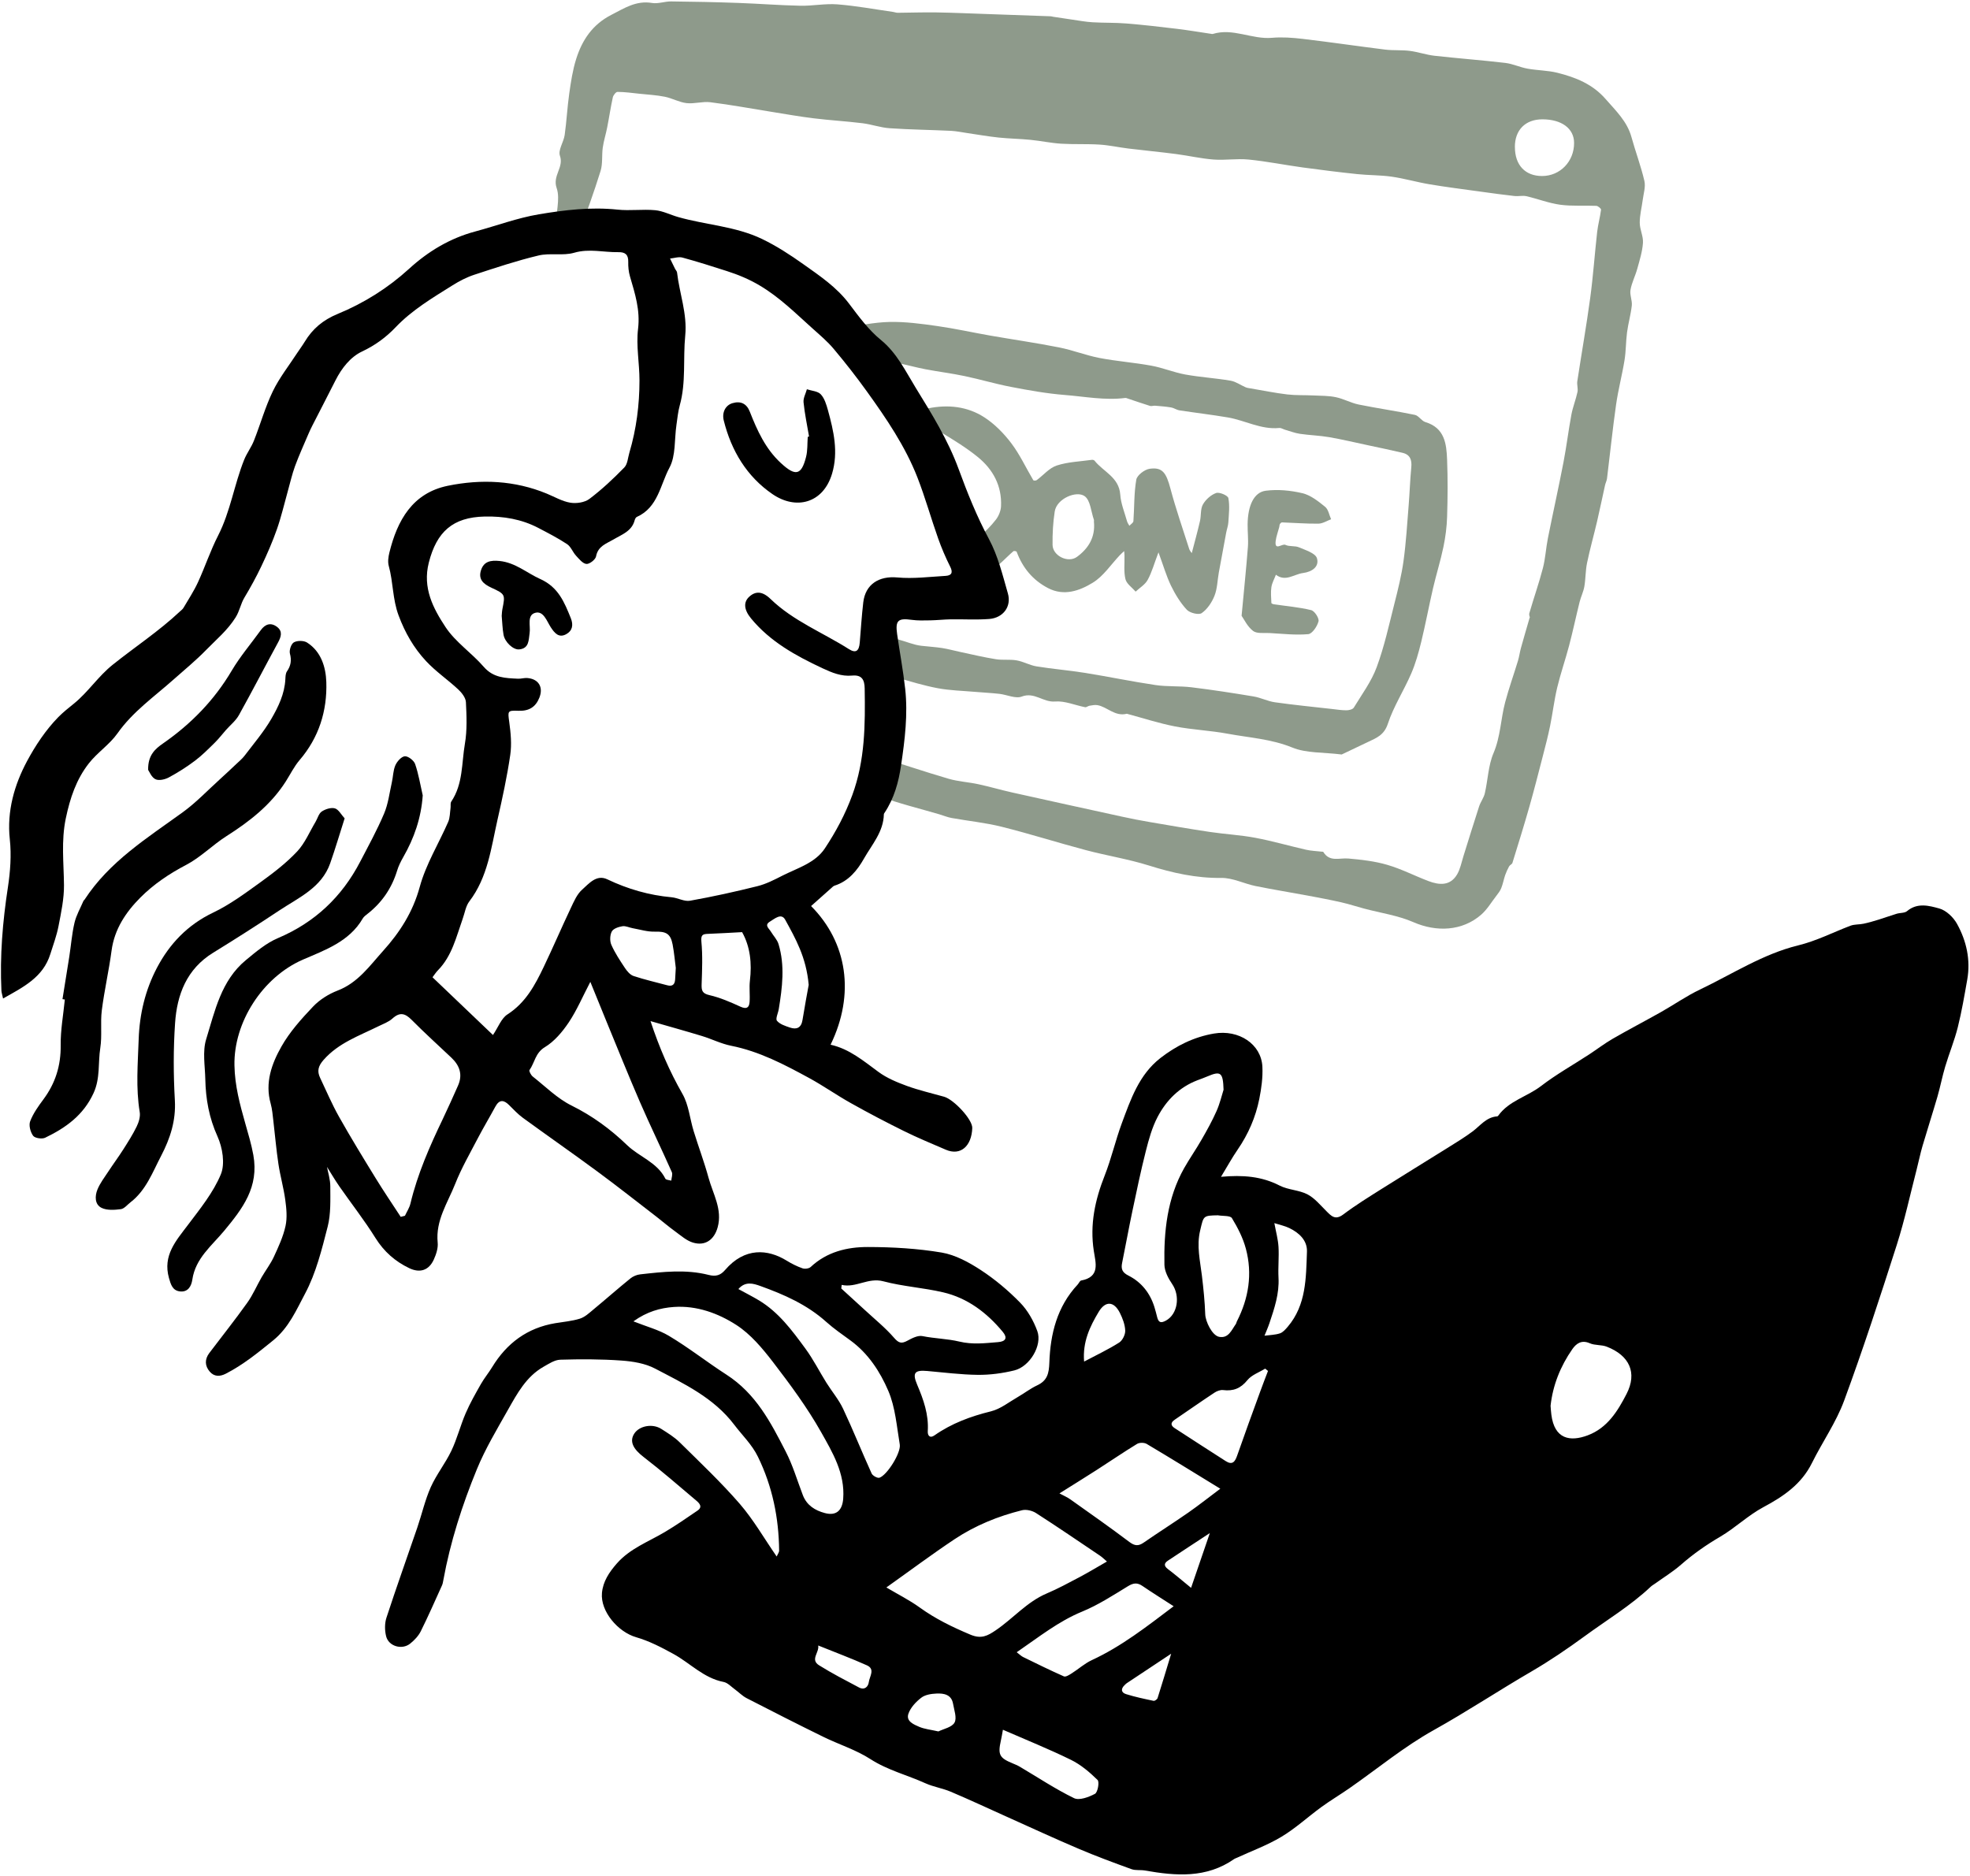 <svg xmlns="http://www.w3.org/2000/svg" width="484" height="461" viewBox="0 0 484 461" fill="none"><path d="M375.891 151.71C375.891 151.76 375.601 151.15 375.741 150.66C376.811 146.96 378.101 143.31 379.071 139.58C379.691 137.18 379.811 134.66 380.301 132.22C381.541 126.01 382.921 119.82 384.121 113.6C384.871 109.71 385.341 105.77 386.071 101.87C386.421 100 387.161 98.2 387.561 96.33C387.741 95.49 387.391 94.55 387.521 93.68C388.561 86.85 389.761 80.05 390.691 73.21C391.421 67.82 391.791 62.39 392.401 56.98C392.611 55.15 393.121 53.36 393.351 51.53C393.381 51.25 392.611 50.6 392.191 50.58C389.241 50.45 386.251 50.7 383.341 50.31C380.521 49.93 377.801 48.85 375.011 48.21C374.101 48 373.081 48.27 372.131 48.17C369.341 47.86 366.561 47.48 363.781 47.09C359.601 46.51 355.421 45.99 351.261 45.29C348.131 44.77 345.051 43.86 341.911 43.41C339.121 43.01 336.261 43.08 333.451 42.78C328.961 42.31 324.481 41.75 320.011 41.14C315.581 40.53 311.181 39.64 306.731 39.2C303.901 38.92 301.001 39.42 298.161 39.2C295.071 38.97 292.031 38.25 288.951 37.85C285.031 37.34 281.091 36.97 277.171 36.49C274.831 36.2 272.511 35.68 270.161 35.53C267.021 35.33 263.851 35.5 260.711 35.31C258.191 35.15 255.691 34.61 253.171 34.36C250.571 34.1 247.951 34.07 245.361 33.8C242.741 33.52 240.141 33.06 237.531 32.68C236.251 32.49 234.971 32.22 233.681 32.15C228.651 31.91 223.611 31.85 218.591 31.51C216.351 31.36 214.151 30.56 211.911 30.28C207.921 29.79 203.891 29.56 199.901 29.07C196.441 28.65 193.001 28.03 189.551 27.48C184.541 26.68 179.551 25.75 174.511 25.12C172.611 24.88 170.591 25.56 168.681 25.34C166.861 25.13 165.141 24.13 163.321 23.77C161.271 23.36 159.161 23.25 157.071 23.03C155.281 22.84 153.501 22.59 151.711 22.58C151.321 22.58 150.681 23.39 150.561 23.92C150.021 26.38 149.661 28.87 149.171 31.34C148.851 32.98 148.331 34.59 148.091 36.25C147.821 38.16 148.111 40.21 147.551 42.01C145.921 47.24 144.081 52.41 142.101 57.52C141.701 58.56 140.341 59.22 139.421 60.06C138.481 58.57 136.911 57.15 136.741 55.58C136.411 52.47 137.731 48.98 136.761 46.21C135.691 43.14 138.591 41.14 137.561 38.26C137.071 36.88 138.481 34.92 138.731 33.18C139.211 29.8 139.371 26.38 139.851 23.01C140.261 20.14 140.691 17.23 141.561 14.48C143.021 9.85 145.561 6.03 150.161 3.67C153.381 2.02 156.291 0.07 160.201 0.73C161.701 0.98 163.331 0.33 164.901 0.35C170.401 0.41 175.911 0.52 181.411 0.72C186.491 0.9 191.571 1.31 196.661 1.41C199.681 1.47 202.731 0.84 205.731 1.07C210.321 1.43 214.871 2.28 219.431 2.93C219.811 2.98 220.191 3.15 220.571 3.14C223.731 3.12 226.891 3 230.041 3.05C234.301 3.12 238.561 3.32 242.821 3.46C247.911 3.64 253.011 3.82 258.101 4C258.321 4 258.531 4.08 258.741 4.12C260.301 4.36 261.861 4.6 263.421 4.82C265.081 5.06 266.731 5.37 268.401 5.47C271.181 5.64 273.981 5.54 276.761 5.77C280.921 6.11 285.071 6.59 289.211 7.09C291.991 7.43 294.761 7.9 297.531 8.31C297.671 8.33 297.821 8.38 297.941 8.35C302.911 6.8 307.581 9.73 312.511 9.29C314.991 9.07 317.541 9.26 320.031 9.55C326.811 10.35 333.561 11.35 340.331 12.19C342.321 12.43 344.371 12.25 346.361 12.5C348.401 12.76 350.391 13.47 352.431 13.7C358.221 14.35 364.041 14.78 369.831 15.46C371.681 15.68 373.441 16.54 375.291 16.87C377.721 17.31 380.241 17.29 382.621 17.88C387.091 19 391.271 20.65 394.481 24.34C397.001 27.23 399.771 29.83 400.831 33.7C401.821 37.3 403.161 40.82 404.001 44.45C404.341 45.9 403.791 47.57 403.591 49.13C403.351 51 402.851 52.87 402.861 54.73C402.861 56.38 403.761 58.04 403.651 59.66C403.511 61.8 402.841 63.92 402.261 66.02C401.781 67.78 400.901 69.44 400.591 71.22C400.371 72.45 401.041 73.81 400.911 75.07C400.671 77.28 400.031 79.45 399.741 81.66C399.441 83.93 399.491 86.25 399.121 88.51C398.531 92.16 397.571 95.75 397.051 99.4C396.191 105.44 395.571 111.51 394.821 117.57C394.751 118.14 394.451 118.67 394.331 119.24C393.671 122.19 393.071 125.16 392.381 128.11C391.581 131.53 390.621 134.91 389.911 138.34C389.521 140.23 389.581 142.2 389.251 144.11C389.031 145.4 388.411 146.62 388.091 147.89C387.201 151.47 386.441 155.09 385.501 158.66C384.591 162.11 383.411 165.48 382.581 168.95C381.841 172.06 381.471 175.26 380.831 178.4C380.321 180.9 379.671 183.37 379.031 185.85C377.961 189.98 376.911 194.12 375.741 198.23C374.431 202.85 373.001 207.43 371.581 212.02C371.481 212.35 370.961 212.54 370.771 212.87C370.391 213.56 370.061 214.28 369.801 215.02C369.441 216.07 369.251 217.18 368.841 218.21C368.571 218.9 368.091 219.52 367.631 220.11C366.411 221.69 365.361 223.49 363.881 224.77C359.231 228.81 352.901 229.06 347.251 226.59C343.441 224.93 339.161 224.33 335.091 223.24C333.221 222.74 331.371 222.13 329.471 221.7C326.771 221.09 324.051 220.58 321.331 220.07C317.041 219.27 312.731 218.58 308.451 217.71C305.631 217.13 302.851 215.68 300.061 215.72C293.871 215.8 288.071 214.49 282.231 212.66C277.181 211.08 271.911 210.25 266.781 208.89C259.871 207.06 253.041 204.88 246.111 203.15C242.071 202.14 237.891 201.73 233.781 200.99C232.771 200.81 231.811 200.39 230.811 200.1C225.881 198.65 220.861 197.44 216.051 195.66C213.731 194.8 211.931 192.79 211.511 189.99C211.231 188.13 213.801 185.34 215.571 185.88C221.411 187.66 227.191 189.64 233.051 191.35C235.421 192.04 237.961 192.17 240.391 192.7C243.191 193.3 245.941 194.12 248.741 194.74C257.721 196.74 266.701 198.71 275.691 200.67C277.921 201.16 280.161 201.6 282.411 201.98C287.371 202.83 292.331 203.69 297.311 204.43C301.001 204.98 304.761 205.17 308.421 205.86C312.611 206.65 316.711 207.84 320.871 208.79C322.101 209.07 323.391 209.11 324.661 209.26C324.821 209.28 325.071 209.26 325.121 209.34C326.661 211.88 329.071 210.76 331.251 210.95C334.471 211.23 337.741 211.6 340.821 212.5C344.291 213.51 347.551 215.2 350.941 216.49C353.631 217.51 356.321 217.72 358.011 214.82C358.771 213.51 359.061 211.92 359.521 210.45C360.811 206.35 362.061 202.24 363.391 198.16C363.751 197.04 364.541 196.05 364.801 194.92C365.561 191.64 365.641 188.09 366.931 185.06C368.671 180.98 368.701 176.66 369.801 172.53C370.711 169.11 371.911 165.76 372.941 162.37C373.251 161.35 373.381 160.28 373.661 159.26C374.311 156.91 375.001 154.57 375.821 151.74L375.891 151.71ZM372.191 36.14C372.191 40.57 374.721 43.25 378.861 43.25C383.301 43.25 386.751 39.68 386.731 35.11C386.721 31.58 383.691 29.33 378.951 29.32C374.771 29.32 372.171 31.93 372.181 36.13L372.191 36.14Z" fill="#8E9A8B"></path><path d="M329.641 185.39C325.101 184.82 320.951 185.1 317.491 183.68C312.301 181.56 306.901 181.27 301.591 180.28C297.331 179.49 292.961 179.32 288.711 178.5C284.701 177.72 280.801 176.44 276.851 175.38C273.891 176.13 272.041 173.67 269.591 173.26C268.971 173.16 268.311 173.31 267.671 173.41C267.301 173.47 266.921 173.83 266.601 173.77C264.121 173.29 261.611 172.17 259.201 172.37C256.311 172.62 254.141 169.96 251.021 171.16C249.511 171.74 247.401 170.7 245.541 170.49C243.511 170.26 241.461 170.17 239.421 169.99C236.421 169.73 233.371 169.66 230.421 169.11C227.051 168.48 223.751 167.47 220.451 166.52C218.081 165.84 215.641 165.2 213.481 164.07C212.681 163.65 212.041 161.69 212.331 160.75C212.711 159.52 213.911 158.27 215.091 157.61C219.011 155.4 222.601 158.25 226.361 158.68C228.061 158.88 229.771 158.97 231.461 159.23C232.951 159.46 234.411 159.88 235.891 160.19C238.811 160.81 241.721 161.51 244.671 161.98C246.341 162.25 248.101 161.97 249.761 162.26C251.431 162.55 252.991 163.47 254.661 163.74C258.601 164.38 262.591 164.7 266.531 165.33C272.341 166.26 278.101 167.47 283.911 168.33C286.821 168.76 289.821 168.52 292.751 168.88C297.851 169.5 302.931 170.29 307.991 171.13C309.771 171.43 311.451 172.31 313.231 172.56C317.891 173.22 322.581 173.68 327.261 174.21C328.441 174.34 329.631 174.54 330.811 174.53C331.431 174.53 332.341 174.31 332.611 173.87C334.591 170.62 336.931 167.46 338.231 163.94C340.101 158.89 341.251 153.58 342.581 148.34C343.461 144.88 344.331 141.39 344.821 137.86C345.451 133.31 345.721 128.71 346.091 124.12C346.341 121.04 346.431 117.94 346.731 114.86C346.911 113.03 346.471 111.71 344.571 111.26C341.821 110.61 339.061 110.04 336.301 109.45C333.061 108.76 329.841 107.99 326.571 107.42C324.201 107.01 321.771 106.95 319.391 106.6C318.141 106.42 316.931 105.94 315.701 105.59C315.221 105.45 314.741 105.11 314.291 105.16C309.801 105.6 305.891 103.29 301.661 102.57C297.721 101.9 293.741 101.44 289.781 100.83C289.061 100.72 288.401 100.23 287.681 100.11C286.391 99.89 285.081 99.8 283.781 99.69C283.371 99.66 282.921 99.85 282.551 99.74C280.651 99.15 278.761 98.49 276.871 97.86C276.751 97.82 276.611 97.76 276.491 97.78C271.481 98.43 266.541 97.44 261.591 97.05C257.171 96.7 252.761 95.91 248.401 95.07C244.571 94.34 240.821 93.21 237.001 92.41C233.831 91.74 230.611 91.35 227.421 90.74C225.301 90.34 223.221 89.76 221.111 89.32C219.851 89.06 218.531 89.04 217.291 88.71C213.791 87.76 210.281 86.82 206.881 85.58C206.061 85.28 205.141 83.85 205.171 82.98C205.201 82.17 206.361 80.9 207.201 80.73C210.931 79.98 214.721 79.2 218.501 79.11C222.411 79.02 226.361 79.56 230.251 80.11C234.621 80.73 238.941 81.7 243.291 82.46C248.911 83.44 254.571 84.25 260.171 85.36C263.531 86.02 266.771 87.31 270.131 87.96C274.351 88.77 278.671 89.08 282.901 89.86C285.701 90.37 288.391 91.51 291.191 92.02C294.881 92.69 298.651 92.91 302.341 93.54C303.621 93.76 304.781 94.62 306.011 95.15C306.401 95.32 306.841 95.37 307.271 95.44C310.271 95.95 313.261 96.56 316.271 96.92C318.401 97.17 320.581 97.06 322.731 97.17C324.561 97.26 326.441 97.22 328.221 97.6C330.131 98 331.901 99.01 333.811 99.4C338.391 100.33 343.031 100.99 347.611 101.94C348.551 102.13 349.241 103.42 350.191 103.71C354.941 105.14 355.381 109.04 355.531 112.96C355.711 117.63 355.681 122.31 355.531 126.98C355.461 129.46 355.131 131.96 354.631 134.38C353.921 137.8 352.861 141.15 352.071 144.56C351.061 148.93 350.241 153.34 349.181 157.7C348.531 160.35 347.791 163.02 346.711 165.51C344.911 169.68 342.381 173.57 340.971 177.85C340.061 180.63 338.171 181.33 336.101 182.31C333.831 183.38 331.571 184.47 329.591 185.41L329.641 185.39Z" fill="#8E9A8B"></path><path d="M292.81 135.87C293.49 133.25 294.21 130.67 294.81 128.06C295.13 126.7 294.9 125.09 295.54 123.95C296.22 122.75 297.51 121.59 298.79 121.14C299.6 120.86 301.67 121.75 301.79 122.39C302.16 124.3 301.91 126.34 301.79 128.33C301.74 129.19 301.42 130.02 301.26 130.87C300.64 134.15 300.03 137.43 299.44 140.71C299.1 142.62 299.08 144.64 298.38 146.4C297.74 148.01 296.63 149.68 295.24 150.65C294.51 151.16 292.32 150.62 291.58 149.82C290 148.12 288.73 146.03 287.7 143.92C286.56 141.56 285.83 139 284.62 135.72C283.54 138.56 282.98 140.65 281.96 142.5C281.33 143.65 280.02 144.42 279.01 145.37C278.14 144.36 276.8 143.47 276.51 142.32C276.06 140.49 276.32 138.49 276.27 136.56C276.27 136.18 276.22 135.79 276.19 135.41C275.84 135.74 275.47 136.04 275.15 136.39C272.95 138.7 271.11 141.57 268.48 143.18C265.26 145.15 261.42 146.56 257.48 144.5C253.74 142.55 251.24 139.52 249.78 135.58C249.73 135.44 249.12 135.32 248.98 135.44C247.08 137.06 245.41 139.08 243.28 140.27C241.61 141.2 239.39 141.28 237.39 141.43C236.23 141.51 234.72 137.53 235.42 136.53C236.27 135.31 237.05 134 238.09 132.96C238.66 132.4 239.89 132.54 240.51 132C242.02 130.68 243.47 129.25 244.69 127.67C245.38 126.77 245.89 125.5 245.94 124.37C246.16 119.38 243.98 115.34 240.22 112.29C237.44 110.03 234.35 108.14 231.28 106.28C230.05 105.53 228.27 105.6 227.2 104.73C226.45 104.13 226.32 102.58 226.26 101.43C226.24 101.09 227.36 100.47 228.03 100.34C232.88 99.35 237.66 99.85 241.8 102.52C244.35 104.16 246.62 106.48 248.46 108.91C250.57 111.7 252.07 114.97 253.87 118C253.94 118.12 254.52 118.12 254.71 117.97C256.35 116.76 257.79 114.99 259.61 114.39C262.35 113.49 265.35 113.4 268.24 112.99C268.46 112.96 268.8 113.04 268.92 113.2C271.07 115.92 274.93 117.25 275.23 121.53C275.38 123.74 276.29 125.9 276.89 128.07C277 128.47 277.27 128.82 277.47 129.19C277.81 128.81 278.43 128.46 278.46 128.06C278.71 124.65 278.59 121.2 279.17 117.86C279.36 116.78 281.19 115.37 282.43 115.19C285.58 114.73 286.52 116.14 287.56 120.06C288.89 125.07 290.61 129.98 292.18 134.92C292.29 135.25 292.54 135.54 292.74 135.84C292.78 135.9 292.88 135.92 292.77 135.86L292.81 135.87ZM268.75 128.27C268.75 128.14 268.81 127.9 268.75 127.7C268.05 125.71 267.9 122.94 266.49 121.92C264.5 120.48 259.62 122.49 259.13 125.68C258.71 128.39 258.56 131.16 258.6 133.9C258.64 136.56 262.39 138.43 264.58 136.84C267.38 134.8 269.12 132.05 268.77 128.27H268.75Z" fill="#8E9A8B"></path><path d="M305.041 151.31C305.641 144.9 306.181 139.66 306.591 134.41C306.731 132.55 306.501 130.66 306.521 128.79C306.581 124.25 308.051 120.96 310.971 120.58C313.921 120.2 317.081 120.5 319.991 121.19C322.011 121.67 323.881 123.17 325.561 124.53C326.361 125.17 326.561 126.55 327.031 127.59C326.001 127.97 324.971 128.65 323.931 128.67C320.941 128.71 317.961 128.46 314.971 128.36C314.791 128.36 314.541 128.6 314.441 128.79C314.331 128.99 314.361 129.28 314.291 129.52C314.001 130.64 313.571 131.74 313.421 132.88C313.081 135.51 315.011 133.49 315.801 133.88C316.781 134.36 318.131 134.05 319.151 134.49C320.761 135.18 323.171 135.92 323.551 137.16C324.171 139.18 322.441 140.5 320.131 140.8C317.911 141.09 315.831 143.03 313.471 141.22C313.091 142.23 312.521 143.22 312.361 144.27C312.171 145.54 312.311 146.87 312.361 148.17C312.361 148.29 312.771 148.46 313.011 148.49C316.061 148.94 319.161 149.19 322.141 149.92C322.971 150.12 324.131 151.91 323.941 152.67C323.621 153.9 322.401 155.73 321.421 155.82C318.291 156.1 315.091 155.72 311.931 155.55C310.541 155.47 308.801 155.75 307.861 155.03C306.471 153.97 305.651 152.17 305.041 151.31Z" fill="#8E9A8B"></path><path d="M299.98 289.16C305.37 288.67 309.98 289.04 314.4 291.32C316.48 292.39 319.12 292.39 321.2 293.46C322.98 294.38 324.37 296.1 325.84 297.56C327.08 298.8 328.04 299.9 330.02 298.41C333.06 296.12 336.32 294.11 339.55 292.07C344.84 288.73 350.19 285.47 355.49 282.15C357.61 280.82 359.77 279.52 361.77 278.03C363.69 276.6 365.16 274.49 367.84 274.31C367.93 274.31 368.05 274.21 368.11 274.12C370.74 270.47 375.21 269.47 378.59 266.87C382.32 264 386.47 261.68 390.43 259.09C392.37 257.82 394.21 256.4 396.22 255.24C400.12 252.99 404.11 250.91 408.04 248.7C411.27 246.88 414.33 244.73 417.67 243.14C425.61 239.34 433.13 234.42 441.73 232.31C446.31 231.19 450.33 229.1 454.61 227.47C455.61 227.09 456.78 227.2 457.85 226.97C459.13 226.7 460.39 226.33 461.64 225.94C463.1 225.49 464.53 224.96 465.99 224.52C466.83 224.27 467.93 224.38 468.53 223.88C471.06 221.74 473.94 222.53 476.46 223.23C478.16 223.7 479.93 225.4 480.82 227.02C483.14 231.23 484.18 235.86 483.32 240.72C482.63 244.62 481.97 248.54 481.01 252.38C480.19 255.66 478.88 258.82 477.91 262.07C477.18 264.51 476.71 267.02 476 269.47C474.82 273.52 473.52 277.54 472.33 281.59C471.77 283.5 471.39 285.45 470.89 287.37C469.29 293.56 467.94 299.84 466 305.92C461.9 318.73 457.73 331.53 453.08 344.15C451.11 349.5 447.73 354.31 445.18 359.46C442.59 364.69 438.2 367.68 433.22 370.34C429.48 372.34 426.32 375.43 422.64 377.59C419.2 379.6 416.01 381.83 413.02 384.45C411.05 386.17 408.79 387.56 406.66 389.09C406.3 389.35 405.9 389.56 405.58 389.86C400.62 394.55 394.77 398.05 389.3 402.06C385.11 405.12 380.8 408.06 376.32 410.67C368.22 415.38 360.42 420.56 352.22 425.13C344.94 429.19 338.42 434.6 331.54 439.39C329.27 440.97 326.88 442.39 324.64 444.02C321.35 446.42 318.32 449.23 314.84 451.32C311.38 453.4 307.51 454.81 303.82 456.51C303.62 456.6 303.4 456.67 303.22 456.79C296.39 461.57 288.88 460.95 281.27 459.61C280.19 459.42 278.99 459.64 277.99 459.28C273.66 457.71 269.33 456.11 265.1 454.31C259.12 451.77 253.23 449.04 247.3 446.38C242.73 444.33 238.19 442.2 233.58 440.25C231.58 439.4 229.35 439.07 227.37 438.18C222.89 436.15 218.1 434.98 213.85 432.24C210.29 429.94 206.09 428.64 202.24 426.75C195.94 423.66 189.69 420.48 183.45 417.27C182.38 416.72 181.51 415.8 180.52 415.08C179.63 414.43 178.77 413.47 177.77 413.28C172.88 412.33 169.58 408.67 165.47 406.41C162.54 404.8 159.49 403.21 156.29 402.29C151.84 401.01 147.49 395.95 147.89 391.43C148.14 388.59 149.66 386.33 151.54 384.18C154.79 380.47 159.31 378.84 163.36 376.43C166.1 374.8 168.73 372.98 171.36 371.18C172.67 370.29 171.88 369.41 171.1 368.75C166.8 365.12 162.55 361.41 158.08 357.97C155.57 356.04 154.57 354.17 155.85 352.23C157.1 350.34 160.3 349.73 162.46 351.1C164.04 352.11 165.69 353.11 167.01 354.42C172.02 359.37 177.17 364.23 181.77 369.54C185.13 373.43 187.72 377.98 190.82 382.46C191.06 381.89 191.42 381.44 191.42 381C191.34 372.95 189.78 365.27 186.22 357.96C184.73 354.9 182.36 352.69 180.39 350.08C175.34 343.41 168.01 339.99 160.94 336.28C158.51 335 155.49 334.51 152.69 334.31C147.7 333.95 142.66 333.95 137.66 334.1C136.26 334.14 134.82 335.11 133.51 335.85C129.29 338.26 127.07 342.4 124.8 346.41C122.1 351.2 119.24 355.95 117.16 361.02C113.55 369.82 110.63 378.88 108.92 388.28C108.84 388.71 108.77 389.17 108.59 389.56C106.88 393.33 105.22 397.13 103.37 400.84C102.8 401.99 101.81 403.02 100.8 403.84C98.78 405.49 95.47 404.53 94.86 402.04C94.51 400.61 94.49 398.9 94.94 397.51C97.36 390.09 100 382.74 102.52 375.36C103.65 372.05 104.42 368.59 105.83 365.42C107.22 362.31 109.42 359.57 110.89 356.49C112.3 353.54 113.1 350.3 114.4 347.28C115.47 344.79 116.83 342.41 118.17 340.05C118.99 338.61 120.07 337.32 120.93 335.9C124.51 330.03 129.55 326.28 136.41 325.13C138.44 324.79 140.53 324.62 142.48 324.01C143.69 323.63 144.74 322.64 145.75 321.8C148.81 319.27 151.79 316.64 154.87 314.14C155.52 313.61 156.44 313.22 157.28 313.13C162.89 312.5 168.54 311.85 174.11 313.27C175.91 313.73 177.04 313.34 178.14 312.06C182.96 306.44 188.65 306.9 193.29 309.77C194.51 310.52 195.82 311.18 197.18 311.65C197.75 311.85 198.76 311.71 199.18 311.31C203.15 307.6 208.11 306.4 213.22 306.41C219.27 306.42 225.39 306.77 231.35 307.77C234.71 308.34 238.04 310.16 240.95 312.06C244.44 314.34 247.71 317.09 250.63 320.08C252.49 321.98 253.93 324.54 254.85 327.06C256.13 330.55 253.01 335.8 249.2 336.73C246.29 337.44 243.24 337.85 240.25 337.82C236.09 337.78 231.93 337.23 227.78 336.87C224.72 336.6 224.1 337.33 225.33 340.23C226.89 343.9 228.2 347.58 227.94 351.66C227.87 352.72 228.45 353.5 229.59 352.69C233.8 349.74 238.47 348.02 243.45 346.79C245.81 346.21 247.89 344.51 250.07 343.26C251.67 342.34 253.15 341.18 254.82 340.4C257.3 339.24 257.72 337.48 257.81 334.83C258.05 327.76 259.71 321.04 264.77 315.63C265.07 315.31 265.29 314.7 265.63 314.64C270.35 313.76 269.18 310.31 268.73 307.36C267.73 300.89 269.03 294.85 271.4 288.86C273.05 284.67 274.05 280.23 275.61 276.01C277.8 270.12 279.84 264.07 285.09 259.98C289 256.94 293.34 254.8 298.25 253.96C304.37 252.91 309.88 256.56 310.15 262.1C310.28 264.73 309.91 267.43 309.39 270.03C308.49 274.52 306.69 278.67 304.07 282.48C302.7 284.47 301.54 286.6 299.99 289.15L299.98 289.16ZM217.78 390.07C220.55 391.72 223.4 393.14 225.95 394.98C229.82 397.78 234 399.8 238.39 401.65C241.09 402.79 242.62 401.96 244.65 400.58C248.91 397.69 252.29 393.61 257.16 391.54C259.9 390.38 262.54 388.94 265.18 387.55C267.39 386.38 269.53 385.08 271.96 383.69C271.22 383.06 270.78 382.61 270.26 382.26C265.03 378.74 259.83 375.18 254.52 371.77C253.59 371.18 252.13 370.83 251.09 371.09C245.2 372.55 239.59 374.84 234.53 378.2C229.03 381.86 223.74 385.82 217.77 390.06L217.78 390.07ZM155.65 324.69C158.9 325.98 161.82 326.74 164.31 328.22C169.19 331.12 173.69 334.69 178.43 337.74C185.74 342.44 189.35 349.5 193.03 356.65C194.78 360.04 195.87 363.78 197.24 367.36C198.2 369.88 200.24 371.14 202.65 371.78C205.41 372.52 206.93 371.2 207.16 368.28C207.64 362.05 204.54 356.87 201.72 351.87C198.32 345.84 194.15 340.2 189.92 334.69C187.32 331.31 184.42 327.83 180.9 325.56C176.41 322.67 171.16 320.76 165.58 321.14C162.22 321.37 158.95 322.29 155.63 324.67L155.65 324.69ZM300.61 267.79C300.49 263.48 299.9 263.1 296.66 264.48C295.84 264.83 295.01 265.13 294.18 265.44C289.74 267.14 286.56 270.35 284.42 274.42C283.05 277.02 282.24 279.97 281.51 282.85C280.27 287.74 279.24 292.69 278.2 297.63C277.31 301.84 276.55 306.08 275.69 310.3C275.38 311.8 275.71 312.66 277.24 313.43C280.41 315.03 282.53 317.69 283.61 321.12C283.88 321.97 284.09 322.83 284.31 323.69C284.65 325.01 285.26 325.15 286.47 324.48C289.33 322.91 290.01 318.48 287.99 315.52C287.04 314.13 286.11 312.37 286.08 310.77C285.92 302.53 286.77 294.43 290.91 287.06C292.26 284.67 293.85 282.41 295.21 280.03C296.53 277.74 297.82 275.41 298.89 273C299.72 271.12 300.19 269.09 300.6 267.8L300.61 267.79ZM299.81 365.8C293.57 361.98 287.68 358.33 281.72 354.79C281.12 354.44 279.95 354.43 279.36 354.79C276.01 356.83 272.77 359.06 269.46 361.18C266.47 363.1 263.44 364.97 260.29 366.95C261.27 367.48 262.18 367.86 262.97 368.42C267.83 371.87 272.72 375.3 277.48 378.89C278.79 379.87 279.69 379.94 280.99 379.04C284.62 376.53 288.35 374.17 291.97 371.65C294.58 369.83 297.07 367.85 299.81 365.8ZM181.41 316.74C183.31 317.78 184.93 318.6 186.48 319.53C191.32 322.45 194.61 326.92 197.86 331.35C199.81 334 201.3 336.98 203.05 339.78C204.39 341.92 206.06 343.88 207.13 346.14C209.6 351.39 211.75 356.78 214.15 362.06C214.4 362.61 215.58 363.26 216.07 363.1C217.97 362.45 221.4 356.95 221.06 354.93C220.31 350.49 219.98 345.8 218.24 341.75C216.23 337.05 213.33 332.59 209 329.41C206.97 327.92 204.87 326.49 203 324.81C198.28 320.57 192.63 318.08 186.78 315.98C185.1 315.38 183.12 314.75 181.41 316.74ZM249.79 405.98C250.52 406.53 250.9 406.93 251.37 407.16C254.69 408.78 258 410.42 261.38 411.91C261.83 412.11 262.72 411.54 263.3 411.17C264.97 410.12 266.47 408.74 268.24 407.92C275.51 404.56 281.73 399.68 288.35 394.68C285.63 392.92 283.12 391.36 280.69 389.7C279.41 388.82 278.45 388.94 277.1 389.77C273.44 392.01 269.79 394.38 265.85 396C260.04 398.39 255.28 402.22 249.79 405.98ZM206.79 315.71C206.76 316 206.72 316.3 206.69 316.6C208.63 318.37 210.58 320.14 212.51 321.92C214.93 324.16 217.52 326.25 219.67 328.73C220.82 330.06 221.51 330.2 222.94 329.43C224.07 328.82 225.51 328.07 226.63 328.3C229.65 328.91 232.79 328.95 235.67 329.64C238.99 330.44 242.03 330.03 245.2 329.78C247.14 329.63 247.57 328.7 246.36 327.25C242.46 322.55 237.71 318.94 231.7 317.54C226.87 316.41 221.83 316.11 217.05 314.84C213.27 313.83 210.34 316.51 206.8 315.72L206.79 315.71ZM380.95 345.43C381.02 346.25 381.05 346.91 381.14 347.57C381.9 353.65 385.75 354.31 390.09 352.68C394.94 350.86 397.47 346.67 399.61 342.53C402.32 337.28 400.31 333.06 394.76 330.9C393.46 330.39 391.86 330.62 390.59 330.06C388.57 329.17 387.28 330.11 386.31 331.49C383.36 335.72 381.5 340.4 380.95 345.43ZM299.29 298.62C295.53 298.68 295.73 298.72 294.86 302.35C293.95 306.15 294.85 309.76 295.29 313.44C295.67 316.6 296 319.79 296.11 322.97C296.17 324.71 297.8 328.15 299.52 328.48C301.83 328.92 302.58 326.81 303.63 325.33C303.75 325.16 303.77 324.91 303.87 324.71C306.79 319.01 307.75 313.01 306.09 306.82C305.39 304.19 304.09 301.66 302.67 299.32C302.26 298.65 300.46 298.83 299.29 298.63V298.62ZM311.51 336.85C311.29 336.66 311.06 336.47 310.84 336.29C309.36 337.21 307.51 337.84 306.47 339.12C304.81 341.17 302.99 341.87 300.49 341.56C299.8 341.48 298.95 341.81 298.34 342.22C295.06 344.39 291.84 346.65 288.59 348.86C287.55 349.57 287.61 350.27 288.59 350.91C292.75 353.63 296.94 356.31 301.12 359C302.73 360.04 303.4 359.25 303.94 357.69C305.76 352.46 307.67 347.26 309.57 342.05C310.2 340.31 310.87 338.59 311.53 336.86L311.51 336.85ZM246.4 425.03C246.22 426.02 246.09 426.86 245.9 427.69C245.13 431.15 245.54 431.95 248.78 433.28C249.38 433.53 249.99 433.78 250.55 434.11C254.97 436.72 259.27 439.59 263.87 441.83C265.16 442.46 267.5 441.58 269.02 440.77C269.7 440.4 270.15 437.86 269.66 437.37C267.72 435.46 265.54 433.61 263.12 432.42C257.7 429.76 252.07 427.5 246.41 425.03H246.4ZM313.09 300.54C313.49 302.72 314 304.53 314.11 306.37C314.26 308.88 313.98 311.42 314.11 313.94C314.33 317.88 313.1 321.48 311.89 325.1C311.54 326.15 311.08 327.17 310.67 328.2C311.94 328.03 313.25 328.02 314.45 327.63C315.19 327.39 315.83 326.64 316.38 326C320.95 320.63 320.86 314 321.1 307.55C321.2 304.8 319.19 302.92 316.76 301.75C315.69 301.23 314.49 300.99 313.09 300.54ZM266.35 334.56C269.49 332.9 272.33 331.56 274.96 329.89C275.78 329.37 276.49 327.93 276.45 326.94C276.39 325.46 275.8 323.91 275.12 322.56C273.67 319.71 271.58 319.59 269.93 322.35C267.77 325.95 265.95 329.73 266.35 334.56ZM230.55 425.44C231.81 424.81 233.86 424.43 234.51 423.27C235.14 422.14 234.42 420.19 234.15 418.63C233.75 416.37 231.9 416.05 230.11 416.13C228.83 416.18 227.31 416.41 226.35 417.15C225.03 418.16 223.7 419.58 223.18 421.1C222.55 422.95 224.5 423.73 225.87 424.32C227.15 424.86 228.6 425 230.56 425.44H230.55ZM201.02 404.32C201.34 406.03 198.98 407.78 201.24 409.19C204.41 411.17 207.74 412.89 211.05 414.64C212.39 415.35 213.3 414.5 213.46 413.28C213.64 411.92 215.07 410.13 212.99 409.2C209.2 407.5 205.3 406.05 201.02 404.32ZM287.73 406.35C283.74 409 280.28 411.29 276.82 413.59C276.64 413.71 276.49 413.88 276.33 414.03C275.33 414.96 275.41 415.89 276.68 416.28C278.89 416.97 281.16 417.45 283.42 417.92C283.7 417.98 284.3 417.56 284.4 417.25C285.52 413.74 286.56 410.21 287.74 406.34L287.73 406.35ZM292.63 390.15C294.24 385.45 295.67 381.28 297.24 376.7C293.48 379.17 290.19 381.31 286.92 383.49C286 384.11 285.91 384.76 286.92 385.53C288.74 386.9 290.47 388.4 292.62 390.15H292.63Z" fill="black"></path><path d="M80.281 286.44C80.591 288.14 81.16 289.84 81.15 291.53C81.15 294.82 81.311 298.24 80.51 301.38C79.07 307.01 77.641 312.82 74.941 317.88C72.82 321.86 70.96 326.24 67.091 329.37C63.38 332.38 59.73 335.36 55.471 337.54C54.031 338.28 52.621 338.3 51.531 337.03C50.301 335.6 50.271 333.98 51.431 332.45C54.541 328.34 57.761 324.3 60.751 320.1C62.141 318.16 63.081 315.91 64.281 313.83C65.26 312.14 66.481 310.56 67.291 308.8C68.421 306.36 69.581 303.85 70.15 301.24C70.6 299.19 70.371 296.92 70.081 294.79C69.68 291.83 68.841 288.94 68.4 285.98C67.871 282.48 67.581 278.95 67.161 275.43C66.991 274 66.88 272.54 66.501 271.17C65.05 266.04 66.751 261.37 69.141 257.15C71.171 253.56 74.031 250.37 76.9 247.35C78.52 245.64 80.731 244.25 82.941 243.4C87.93 241.49 90.82 237.32 94.121 233.65C98.221 229.11 101.431 224.12 103.121 217.94C104.631 212.38 107.791 207.28 110.121 201.94C110.561 200.92 110.53 199.69 110.69 198.56C110.77 198.02 110.611 197.36 110.871 196.96C113.781 192.64 113.4 187.53 114.22 182.74C114.79 179.42 114.64 175.93 114.47 172.54C114.42 171.46 113.46 170.22 112.59 169.41C110.02 167.01 107.051 165 104.661 162.43C101.671 159.21 99.521 155.5 97.931 151.23C96.421 147.19 96.621 143.03 95.51 139.04C95.24 138.04 95.411 136.84 95.661 135.8C97.611 127.85 101.341 121.14 110.031 119.36C118.211 117.69 126.44 118.03 134.33 121.29C136.25 122.08 138.121 123.19 140.111 123.52C141.611 123.77 143.641 123.47 144.811 122.59C147.871 120.28 150.701 117.62 153.381 114.87C154.201 114.03 154.261 112.45 154.641 111.19C156.351 105.41 157.111 99.48 157.111 93.47C157.111 89.25 156.261 84.96 156.761 80.82C157.321 76.2 156.011 72.15 154.781 67.94C154.441 66.79 154.32 65.53 154.35 64.32C154.39 62.56 153.59 61.93 151.94 61.96C148.33 62.03 144.8 61.02 141.08 62.1C138.32 62.9 135.121 62.1 132.301 62.78C126.971 64.05 121.741 65.8 116.521 67.51C114.661 68.12 112.87 69.05 111.21 70.09C106.28 73.18 101.26 76.15 97.191 80.42C94.82 82.91 92.151 84.86 88.931 86.38C86.101 87.71 83.941 90.47 82.431 93.45C80.571 97.14 78.66 100.81 76.781 104.49C76.43 105.18 76.091 105.88 75.791 106.59C74.671 109.23 73.471 111.85 72.481 114.54C71.731 116.6 71.261 118.76 70.661 120.87C69.801 123.94 69.081 127.07 68.02 130.08C66.941 133.15 65.63 136.15 64.231 139.09C62.971 141.75 61.551 144.33 60.041 146.85C59.121 148.38 58.891 150.11 57.87 151.73C55.88 154.89 53.151 157.13 50.671 159.68C48.161 162.26 45.361 164.55 42.661 166.95C37.901 171.19 32.63 174.85 28.86 180.2C26.921 182.95 23.901 184.91 21.82 187.58C18.75 191.51 17.221 196.06 16.171 201.06C15.001 206.65 15.671 212.01 15.72 217.5C15.751 220.84 15.021 224.22 14.38 227.54C13.931 229.88 13.081 232.15 12.361 234.44C10.581 240.15 5.751 242.53 0.751 245.35C0.561 244.43 0.38 243.94 0.35 243.43C-0.06 234.9 0.65 226.46 1.94 218.03C2.53 214.16 2.831 210.12 2.411 206.25C1.651 199.28 3.561 192.78 6.641 187.03C8.661 183.26 11.23 179.36 14.341 176.19C15.48 175.03 16.881 173.92 18.181 172.87C21.691 170.02 24.09 166.21 27.71 163.32C33.17 158.95 39.061 155.08 44.181 150.27C44.491 149.98 44.87 149.71 45.081 149.35C46.291 147.29 47.62 145.27 48.62 143.11C50.37 139.31 51.691 135.3 53.59 131.59C56.62 125.66 57.541 119.06 59.99 112.96C60.641 111.34 61.751 109.9 62.391 108.27C63.98 104.25 65.15 100.04 67.02 96.16C68.63 92.83 70.981 89.86 73.01 86.74C73.611 85.82 74.281 84.94 74.85 84C76.79 80.78 79.361 78.62 83.001 77.12C89.41 74.48 95.3 70.79 100.511 66.04C105.181 61.77 110.541 58.54 116.751 56.88C121.971 55.48 127.091 53.55 132.391 52.66C138.751 51.59 145.2 50.82 151.73 51.51C154.78 51.83 157.9 51.37 160.96 51.65C162.87 51.83 164.69 52.78 166.57 53.32C173.41 55.28 180.72 55.59 187.22 58.72C190.77 60.43 194.141 62.62 197.361 64.91C201.401 67.78 205.53 70.54 208.6 74.61C210.98 77.76 213.391 81.06 216.411 83.52C220.361 86.74 222.48 91.22 224.95 95.24C228.87 101.62 232.861 108 235.521 115.25C237.641 121.03 239.99 126.92 242.98 132.47C245.18 136.57 246.321 141.28 247.621 145.81C248.551 149.02 246.481 151.81 243.061 152.09C239.901 152.34 236.711 152.13 233.541 152.18C231.881 152.21 230.221 152.4 228.551 152.43C227.021 152.46 225.46 152.51 223.95 152.3C220.64 151.84 219.931 152.46 220.411 155.81C221.051 160.29 221.891 164.75 222.391 169.25C223.081 175.53 222.311 181.75 221.391 187.99C220.771 192.24 219.671 196.19 217.291 199.76C217.231 199.85 217.151 199.96 217.151 200.06C217.071 204.37 214.241 207.49 212.281 210.94C210.621 213.87 208.491 216.52 205.031 217.62C204.741 217.71 204.491 217.99 204.251 218.2C202.591 219.67 200.931 221.15 199.271 222.63C208.181 231.59 210.111 244.27 204.061 256.7C208.681 257.73 212.15 260.69 215.83 263.39C217.89 264.91 220.39 265.94 222.82 266.83C225.79 267.91 228.89 268.62 231.94 269.48C234.35 270.16 238.941 275.08 238.871 277.17C238.721 281.59 236.021 284.08 232.371 282.5C228.951 281.02 225.501 279.61 222.171 277.96C217.741 275.77 213.351 273.47 209.041 271.05C205.561 269.11 202.291 266.79 198.801 264.89C192.701 261.57 186.571 258.34 179.631 256.96C177.171 256.47 174.86 255.29 172.45 254.56C168.38 253.32 164.29 252.19 159.82 250.9C162.01 257.5 164.501 263.25 167.671 268.79C169.211 271.48 169.481 274.88 170.421 277.93C171.601 281.77 173.03 285.54 174.08 289.4C175.17 293.38 177.53 297.16 176.32 301.57C175.47 304.65 173.231 306.23 170.241 305.32C168.671 304.85 167.301 303.61 165.921 302.61C164.351 301.48 162.88 300.21 161.35 299.02C156.48 295.27 151.66 291.46 146.72 287.82C140.69 283.37 134.53 279.09 128.47 274.67C127.22 273.76 126.161 272.6 125.051 271.51C123.751 270.22 122.67 270.14 121.71 271.9C120.29 274.52 118.751 277.09 117.371 279.73C115.451 283.42 113.35 287.06 111.83 290.91C109.99 295.56 106.981 299.88 107.531 305.32C107.671 306.67 107.16 308.21 106.58 309.49C105.38 312.15 103.171 312.87 100.531 311.6C97.07 309.94 94.341 307.54 92.251 304.2C89.52 299.82 86.311 295.73 83.361 291.49C82.24 289.87 81.251 288.17 80.201 286.5C80.201 286.41 80.201 286.32 80.191 286.23C80.171 286.16 80.121 286.1 80.081 286.03C80.141 286.16 80.21 286.29 80.27 286.41L80.281 286.44ZM121.1 254.34C122.41 252.4 123.161 250.22 124.681 249.25C129.151 246.38 131.45 242.05 133.6 237.55C135.89 232.76 137.981 227.88 140.251 223.09C141.011 221.49 141.761 219.71 143.031 218.59C144.701 217.11 146.55 214.8 149.2 216.06C154.23 218.46 159.451 219.97 164.991 220.47C166.531 220.61 168.121 221.58 169.541 221.32C175.101 220.33 180.631 219.11 186.111 217.74C188.231 217.21 190.25 216.17 192.21 215.17C195.92 213.29 200.271 212.06 202.651 208.47C205.351 204.4 207.661 200.09 209.391 195.38C212.551 186.8 212.58 178.05 212.44 169.18C212.41 167.05 211.76 165.77 209.34 166C206.71 166.25 204.381 165.28 202.051 164.19C195.501 161.12 189.221 157.67 184.531 151.97C182.741 149.8 182.641 147.95 184.051 146.65C185.621 145.2 187.291 145.23 189.311 147.18C194.901 152.59 202.131 155.41 208.551 159.49C210.271 160.58 211.06 159.97 211.23 157.89C211.5 154.6 211.71 151.3 212.09 148.02C212.62 143.52 215.99 141.48 220.45 141.89C224.37 142.25 228.38 141.73 232.34 141.5C233.78 141.41 234.19 140.7 233.45 139.24C232.32 136.99 231.32 134.65 230.48 132.28C228.72 127.31 227.301 122.2 225.391 117.3C222.391 109.63 217.771 102.85 212.991 96.2C210.411 92.61 207.68 89.12 204.84 85.74C203.31 83.91 201.451 82.34 199.661 80.74C195.481 77 191.551 73.05 186.611 70.13C183.991 68.58 181.341 67.49 178.531 66.59C174.931 65.43 171.311 64.28 167.661 63.29C166.731 63.04 165.641 63.43 164.621 63.53C165.031 64.38 165.441 65.24 165.871 66.09C166.021 66.38 166.31 66.65 166.34 66.95C166.94 72.13 168.88 77.12 168.35 82.46C167.79 88.16 168.581 93.96 167.011 99.59C166.571 101.16 166.43 102.81 166.19 104.43C165.67 107.96 166.06 111.96 164.48 114.91C162.22 119.11 161.67 124.69 156.47 127.01C156.21 127.12 156.011 127.52 155.931 127.83C155.221 130.55 152.76 131.34 150.72 132.56C148.95 133.6 146.91 134.18 146.44 136.72C146.29 137.51 144.83 138.64 144.07 138.57C143.16 138.48 142.271 137.35 141.521 136.54C140.711 135.66 140.26 134.32 139.32 133.7C137.07 132.21 134.641 130.97 132.241 129.71C128.121 127.56 123.69 126.82 119.08 126.92C111.24 127.09 107.28 130.66 105.35 138.25C103.77 144.47 106.42 149.48 109.47 154.1C111.92 157.8 115.9 160.44 118.85 163.85C121.21 166.58 124.181 166.62 127.251 166.77C128.011 166.81 128.781 166.54 129.541 166.6C132.331 166.82 133.551 168.85 132.511 171.44C131.591 173.73 129.981 174.74 127.401 174.65C124.661 174.55 124.741 174.68 125.111 177.39C125.481 180.06 125.751 182.86 125.361 185.5C124.581 190.84 123.43 196.14 122.23 201.41C120.66 208.34 119.851 215.53 115.311 221.48C114.411 222.66 114.191 224.35 113.661 225.8C112.091 230.22 111.05 234.89 107.6 238.41C107.1 238.92 106.711 239.54 106.261 240.13C111.311 244.96 116.161 249.59 121.131 254.33L121.1 254.34ZM98.451 299L99.49 298.73C99.951 297.73 100.59 296.78 100.84 295.73C102.58 288.45 105.571 281.66 108.791 274.95C110.081 272.26 111.291 269.52 112.511 266.79C113.731 264.08 112.951 261.83 110.891 259.88C107.621 256.79 104.291 253.78 101.131 250.59C99.52 248.97 98.221 248.62 96.411 250.27C95.461 251.14 94.121 251.6 92.931 252.19C88.211 254.53 83.171 256.26 79.501 260.43C78.171 261.95 77.851 263.18 78.661 264.87C80.181 268.06 81.561 271.33 83.291 274.4C86.161 279.5 89.221 284.5 92.281 289.48C94.26 292.7 96.38 295.83 98.451 299ZM145.031 241.27C143.131 244.9 141.71 248.27 139.72 251.24C138.16 253.56 136.19 255.9 133.85 257.31C131.5 258.73 131.38 261.11 130.09 262.93C129.92 263.17 130.451 264.18 130.901 264.53C134.021 266.99 136.921 269.92 140.421 271.65C145.551 274.19 150 277.46 154.07 281.38C157.07 284.27 161.45 285.58 163.47 289.62C163.63 289.94 164.421 289.95 164.921 290.1C164.981 289.39 165.311 288.56 165.051 287.99C162.491 282.23 159.73 276.56 157.22 270.78C154.38 264.23 151.721 257.59 149.001 250.99C147.711 247.87 146.461 244.75 145.041 241.27H145.031ZM182.33 229.04C179.44 229.19 176.731 229.36 174.021 229.46C172.721 229.51 172.16 229.62 172.32 231.36C172.65 234.81 172.501 238.32 172.381 241.8C172.331 243.34 172.471 244.1 174.291 244.52C176.911 245.12 179.441 246.22 181.901 247.35C183.391 248.03 184.051 247.63 184.161 246.22C184.291 244.48 184.041 242.71 184.241 240.98C184.751 236.7 184.33 232.63 182.32 229.03L182.33 229.04ZM166.031 237.83C165.821 236.24 165.641 234.13 165.251 232.07C164.741 229.38 163.61 228.84 160.84 228.92C159.06 228.97 157.26 228.4 155.47 228.08C154.61 227.93 153.721 227.46 152.921 227.59C151.971 227.74 150.691 228.17 150.311 228.88C149.841 229.77 149.79 231.23 150.2 232.16C151.09 234.17 152.331 236.03 153.551 237.87C154.081 238.66 154.821 239.54 155.661 239.82C158.361 240.72 161.151 241.34 163.901 242.09C165.191 242.45 165.791 241.93 165.871 240.66C165.921 239.89 165.961 239.11 166.031 237.83ZM198.681 241.97C198.081 235.18 195.421 230.57 192.911 225.99C191.961 224.26 190.331 225.75 189.161 226.45C187.711 227.32 188.921 228.12 189.381 228.89C190.001 229.93 190.931 230.86 191.271 231.97C192.881 237.27 192.2 242.63 191.33 247.96C191.17 248.95 190.481 250.32 190.891 250.82C191.591 251.67 192.921 252.09 194.061 252.48C195.701 253.04 196.851 252.58 197.161 250.64C197.691 247.33 198.32 244.03 198.69 241.97H198.681Z" fill="black"></path><path d="M15.35 245.51C15.91 242.04 16.48 238.57 17.02 235.09C17.45 232.31 17.66 229.48 18.3 226.75C18.74 224.87 19.76 223.13 20.52 221.33C20.56 221.23 20.69 221.18 20.75 221.09C26.85 211.7 36.14 205.93 44.93 199.56C48.19 197.19 51.01 194.21 54.01 191.49C55.37 190.26 56.7 189.01 58.03 187.75C58.74 187.07 59.52 186.44 60.11 185.66C62.35 182.7 64.79 179.85 66.65 176.66C68.38 173.68 69.93 170.49 70.11 166.88C70.14 166.23 70.16 165.47 70.5 164.97C71.45 163.59 71.68 162.28 71.23 160.6C71.01 159.78 71.54 158.2 72.21 157.83C73.05 157.36 74.64 157.37 75.45 157.89C78.93 160.11 80.05 163.98 80.17 167.59C80.4 174.66 78.36 181.22 73.6 186.77C72.26 188.34 71.33 190.26 70.21 192.02C66.53 197.79 61.31 201.85 55.61 205.47C52.21 207.64 49.29 210.66 45.75 212.51C41.58 214.69 37.75 217.27 34.5 220.53C30.94 224.11 28.12 228.27 27.41 233.58C26.76 238.5 25.63 243.36 25.01 248.28C24.63 251.32 25.11 254.47 24.64 257.49C24.06 261.17 24.67 264.91 22.99 268.58C20.49 274.04 16.14 277.13 11.09 279.56C10.31 279.93 8.58 279.67 8.14 279.08C7.47 278.17 7.03 276.51 7.41 275.52C8.15 273.59 9.41 271.82 10.66 270.14C13.61 266.17 14.97 261.84 14.91 256.85C14.86 253.11 15.56 249.35 15.93 245.6C15.74 245.57 15.56 245.54 15.37 245.51H15.35Z" fill="black"></path><path d="M103.861 195.41C103.481 200.99 101.751 205.94 99.061 210.63C98.461 211.68 97.911 212.79 97.561 213.95C96.241 218.25 93.841 221.77 90.301 224.54C89.861 224.88 89.381 225.24 89.111 225.7C85.821 231.38 79.801 233.46 74.431 235.79C64.491 240.11 57.401 251.2 57.601 261.77C57.691 266.8 58.951 271.42 60.261 276.04C60.991 278.63 61.751 281.1 62.241 283.8C63.661 291.69 59.621 296.94 55.091 302.41C52.051 306.07 48.011 309.19 47.251 314.43C47.021 316.02 46.191 317.55 44.211 317.32C42.411 317.11 41.981 315.69 41.511 314.03C39.951 308.46 43.241 304.88 46.191 300.96C49.171 297.01 52.401 293.03 54.261 288.54C55.331 285.95 54.671 281.98 53.441 279.25C51.371 274.68 50.541 270.06 50.441 265.19C50.371 261.9 49.721 258.37 50.651 255.36C52.801 248.4 54.331 240.94 60.391 235.93C62.841 233.9 65.391 231.74 68.261 230.52C77.341 226.67 83.981 220.39 88.491 211.73C90.521 207.83 92.651 203.96 94.361 199.92C95.381 197.52 95.691 194.82 96.271 192.24C96.591 190.84 96.581 189.31 97.141 188.03C97.561 187.09 98.631 185.88 99.471 185.83C100.301 185.78 101.691 186.87 101.991 187.74C102.841 190.21 103.261 192.84 103.851 195.4L103.861 195.41Z" fill="black"></path><path d="M84.661 201.12C83.421 205.01 82.361 208.59 81.131 212.1C79.011 218.15 73.381 220.54 68.591 223.73C63.241 227.29 57.821 230.74 52.351 234.11C45.871 238.1 43.481 244.38 43.011 251.43C42.581 257.72 42.601 264.07 42.961 270.37C43.241 275.37 41.821 279.71 39.601 283.98C37.471 288.06 35.881 292.48 32.051 295.43C31.271 296.03 30.531 297 29.681 297.11C28.121 297.31 26.281 297.44 24.951 296.79C23.251 295.96 23.291 293.9 23.931 292.31C24.571 290.72 25.661 289.31 26.621 287.85C27.821 286.02 29.121 284.27 30.291 282.43C31.461 280.59 32.641 278.74 33.591 276.78C34.101 275.73 34.511 274.38 34.331 273.27C33.341 267.3 33.871 261.37 34.071 255.38C34.281 249.12 35.711 243.25 38.531 237.86C41.611 231.97 46.061 227.26 52.331 224.26C56.561 222.24 60.411 219.36 64.241 216.6C67.341 214.36 70.421 211.97 73.021 209.2C74.931 207.16 76.061 204.38 77.531 201.93C78.041 201.07 78.311 199.9 79.051 199.4C79.941 198.81 81.331 198.36 82.281 198.63C83.191 198.9 83.821 200.16 84.701 201.12H84.661Z" fill="black"></path><path d="M36.4 189.2C36.31 185.57 38.12 184.02 40.03 182.69C46.93 177.9 52.63 172.07 56.93 164.79C59 161.29 61.68 158.15 64.07 154.84C65.17 153.32 66.56 152.89 68.07 154.04C69.51 155.14 69.06 156.49 68.29 157.9C65.07 163.82 61.98 169.82 58.7 175.71C57.92 177.11 56.56 178.18 55.48 179.41C54.56 180.46 53.7 181.58 52.71 182.55C51.16 184.07 49.62 185.63 47.89 186.93C45.86 188.46 43.69 189.84 41.45 191.04C40.51 191.54 39.01 191.88 38.18 191.46C37.21 190.98 36.69 189.59 36.41 189.2H36.4Z" fill="black"></path><path d="M198.77 107.25C198.3 104.45 197.7 101.67 197.42 98.85C197.32 97.82 197.95 96.72 198.24 95.65C199.41 96.04 200.91 96.1 201.65 96.89C202.57 97.87 203.03 99.41 203.41 100.78C204.82 105.91 206.02 111.07 204.42 116.41C202.22 123.72 195.54 125.36 189.78 121.41C183.5 117.11 179.67 110.77 177.82 103.33C177.33 101.38 178.21 99.59 179.94 99.07C181.94 98.47 183.42 99.14 184.21 101.14C186.04 105.79 188.05 110.27 191.86 113.79C195.4 117.06 196.89 116.85 198.04 112.26C198.44 110.69 198.33 108.99 198.45 107.35C198.56 107.32 198.66 107.28 198.77 107.25Z" fill="black"></path><path d="M123.26 151.33C123.31 150.78 123.32 150.22 123.43 149.68C124.13 146.1 124.18 146 120.71 144.4C118.75 143.49 117.45 142.35 118.18 140.1C118.88 137.93 120.57 137.62 122.72 137.84C126.63 138.23 129.44 140.8 132.78 142.3C137.17 144.28 138.65 147.96 140.23 151.87C140.93 153.6 140.62 155.02 139.07 155.85C137.29 156.81 136.25 155.55 135.33 154.15C134.33 152.62 133.54 150.02 131.5 150.58C129.4 151.15 130.39 153.79 130.12 155.56C129.86 157.23 130.04 159.33 127.55 159.57C126.1 159.71 124.03 157.79 123.71 155.96C123.44 154.44 123.4 152.88 123.26 151.33Z" fill="black"></path></svg>